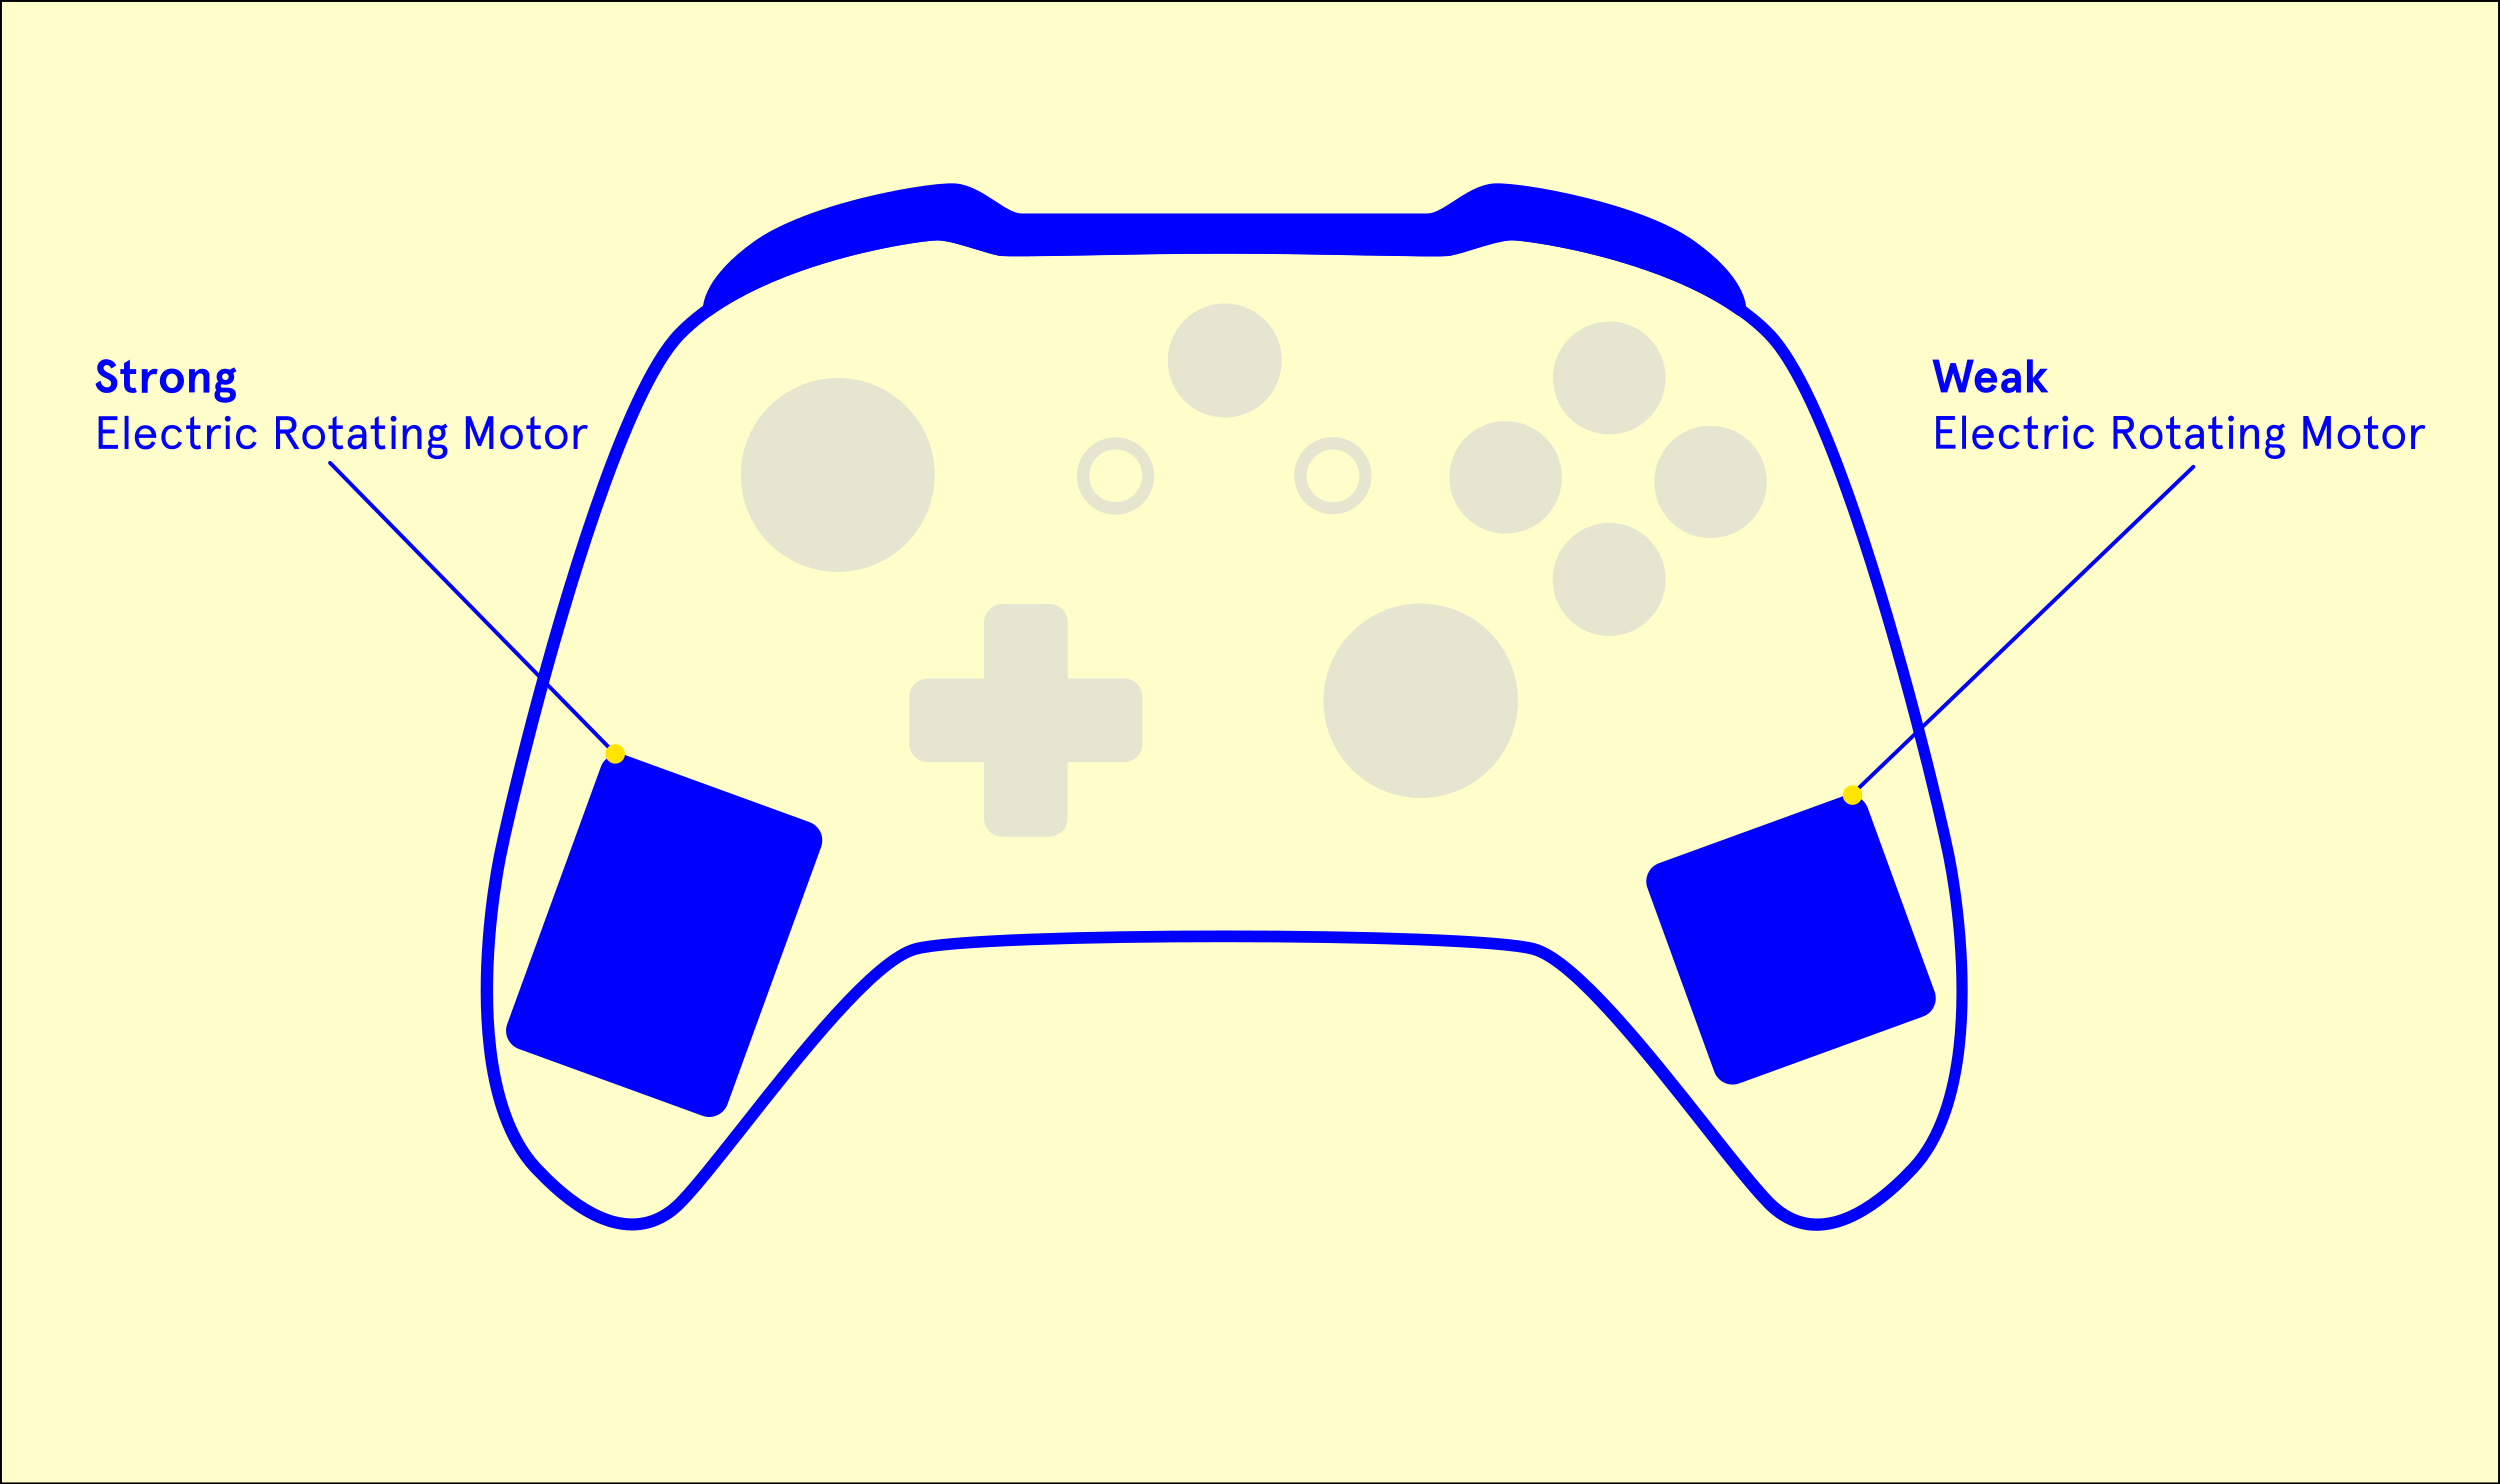 <?xml version="1.0" encoding="utf-8"?>
<svg xmlns="http://www.w3.org/2000/svg" xmlns:xlink="http://www.w3.org/1999/xlink" version="1.1" id="Layer_1" x="0px" y="0px" viewBox="0 0 1280 760" style="enable-background:new 0 0 1280 760;">
<rect x="0" y="0" width="1280" height="760" fill="#808080" stroke="none"/>
<style type="text/css">
	.st0{fill:#FFFECA;}
	.st1{fill:#0000FF;}
	.st2{opacity:0.1;fill:#0000FF;enable-background:new    ;}
	.st3{opacity:0.1;fill-rule:evenodd;clip-rule:evenodd;fill:#0000FF;enable-background:new    ;}
	.st4{fill-rule:evenodd;clip-rule:evenodd;fill:#0000FF;}
	.st5{fill:none;stroke:#0000FF;stroke-width:2;stroke-linecap:round;stroke-miterlimit:10;}
	.st6{fill:#FFE400;}
	.st7{enable-background:new    ;}
</style>
<title>Artboard 2</title>
<g id="bg_artboard_2">
	<rect x="0.5" y="0.5" class="st0" width="1279" height="759"/>
	<path d="M1279,1v758H1V1H1279 M1280,0H0v760h1280V0z"/>
</g>
<g id="gp-2">
	<path class="st1" d="M626.8,129.9c-25.4,0-50.9,0.5-71.5,0.9c-22.9,0.4-39.9,0.7-43.7,0.2c-3.8-0.8-7.6-1.9-11.3-3.1&#xA;		c-7.2-2.2-15.6-4.8-20.5-4.8c-5.4,0-41.7,4.7-77.1,18.4c-19.5,7.6-38.8,17.9-52.3,31.7c-13.9,14.1-28.9,49.1-42.8,89.3&#xA;		c-24.2,70.3-44.5,156.3-48.5,176.5c-3.8,19.3-9.4,59.8-5.1,96.9v0.1c2.7,23.4,9.3,45.5,22.6,59.9l5.5,5.6&#xA;		c9.3,9.1,20.1,17.2,31.2,20.7c10.5,3.2,21.4,2.1,31.3-7l1.7-1.6c7.3-7.5,18.6-21.9,31.7-38.4c29.6-37.6,67.9-86.2,90-92.2&#xA;		c16.2-4.4,87.7-6.6,159.1-6.6s143,2.2,159.1,6.6c22,6,60.3,54.6,90,92.2c13,16.5,24.4,30.9,31.7,38.4l1.7,1.6&#xA;		c9.9,9.1,20.7,10.3,31.3,7c11-3.4,21.8-11.6,31.2-20.7l5.5-5.6c13.3-14.4,19.9-36.6,22.6-60c4.2-37.1-1.3-77.5-5.2-96.9&#xA;		c-4-20.2-24.3-106.2-48.5-176.5c-13.9-40.2-29-75.2-42.8-89.3c-13.5-13.8-32.8-24.2-52.3-31.7c-35.5-13.7-71.7-18.4-77.1-18.4&#xA;		c-4.9,0-13.4,2.6-20.5,4.8c-3.7,1.2-7.5,2.3-11.3,3.1c-3.7,0.6-20.7,0.2-43.6-0.2c-20.6-0.4-46.1-0.9-71.5-0.9L626.8,129.9z&#xA;		 M555.2,124.6c21-0.4,47-0.9,71.7-0.9s50.6,0.5,71.7,0.9c22.6,0.4,39.3,0.7,42.5,0.2c2.3-0.4,6.1-1.6,10.4-2.9&#xA;		c7.6-2.3,16.6-5.2,22.3-5.2c5.6,0,43,4.7,79.4,18.8c20.2,7.9,40.3,18.6,54.5,33.2c14.6,14.9,30.1,50.7,44.2,91.7&#xA;		c24.3,70.6,44.7,157,48.8,177.4c3.9,19.7,9.5,60.8,5.2,98.8c-2.8,24.6-9.8,47.9-24.2,63.5l-5.7,5.9c-9.9,9.7-21.6,18.4-33.7,22.2&#xA;		c-12.6,3.9-25.5,2.5-37.4-8.5l-1.8-1.8c-7.7-7.9-19.1-22.3-32.2-39c-29.1-36.9-66.6-84.6-86.6-90.1c-15.6-4.2-86.5-6.4-157.4-6.4&#xA;		s-141.9,2.1-157.5,6.4c-20,5.5-57.5,53.1-86.6,90.1c-13.1,16.6-24.5,31.1-32.2,38.9l-1.8,1.8c-11.8,10.9-24.8,12.3-37.4,8.5&#xA;		c-12.1-3.7-23.8-12.5-33.7-22.2l-5.8-5.9c-14.4-15.5-21.4-38.8-24.2-63.4v-0.1c-4.4-37.9,1.3-79.1,5.2-98.8&#xA;		c4-20.4,24.4-106.8,48.8-177.4c14.1-41,29.6-76.8,44.2-91.7c14.2-14.6,34.2-25.4,54.5-33.2c36.3-14.1,73.8-18.8,79.4-18.8&#xA;		c5.8,0,14.8,2.8,22.3,5.2c3.4,1.2,6.9,2.2,10.4,2.9C515.8,125.4,532.6,125,555.2,124.6L555.2,124.6z"/>
	<path class="st2" d="M429.1,193.5c27.4,0.1,49.6,22.4,49.5,49.8c-0.1,27.4-22.4,49.6-49.8,49.5c-27.4-0.1-49.6-22.4-49.5-49.8&#xA;		c0-13.1,5.3-25.7,14.6-35l0.2-0.1C403.4,198.6,416,193.5,429.1,193.5L429.1,193.5z M875.8,218c7.6,0,14.9,3,20.4,8.4&#xA;		c5.4,5.4,8.4,12.7,8.4,20.3c0,7.6-3,15-8.4,20.4c-5.4,5.4-12.7,8.4-20.4,8.4c-7.6,0-15-3-20.4-8.4c-11.2-11.2-11.2-29.4,0-40.7&#xA;		C860.8,221,868.1,218,875.8,218z M823.9,267.7c7.6,0,14.9,3,20.4,8.4l0.1,0.2c11.3,11.3,11.2,29.6-0.1,40.9&#xA;		c-11.3,11.3-29.6,11.2-40.9-0.1c-11.3-11.3-11.2-29.6,0.1-40.9C808.9,270.8,816.2,267.8,823.9,267.7L823.9,267.7z M823.9,164.5&#xA;		c7.6,0,15,3.1,20.4,8.5l0.1,0.2c11.2,11.3,11.2,29.6-0.1,40.8s-29.6,11.2-40.8-0.1c-11.2-11.3-11.2-29.6,0.1-40.8&#xA;		c5.4-5.4,12.7-8.4,20.3-8.4L823.9,164.5z M770.9,215.6c7.6,0,15,3.1,20.4,8.4c5.4,5.4,8.4,12.7,8.4,20.4c0,7.6-3,14.9-8.4,20.4&#xA;		c-5.4,5.4-12.7,8.4-20.4,8.4c-7.6,0-14.9-3-20.4-8.4c-5.4-5.4-8.4-12.7-8.4-20.4c0-7.6,3-15,8.4-20.4&#xA;		C755.9,218.6,763.2,215.6,770.9,215.6L770.9,215.6z M682.4,223.8c5.3,0,10.3,2.1,14,5.8c3.7,3.7,5.8,8.7,5.8,14&#xA;		c0,5.3-2.1,10.3-5.8,14l-0.2,0.1c-7.8,7.6-20.4,7.4-28-0.4s-7.4-20.4,0.4-28C672.3,225.8,677.2,223.8,682.4,223.8L682.4,223.8z&#xA;		 M692,234.1c-5.3-5.3-13.9-5.2-19.1,0.1c-5.3,5.3-5.2,13.9,0.1,19.1c2.5,2.5,5.9,3.9,9.5,3.9c3.5,0,6.9-1.4,9.5-3.9l0.1-0.1&#xA;		C697.3,248,697.3,239.5,692,234.1C692.1,234.2,692,234.2,692,234.1z M571.2,223.9c5.3,0,10.3,2.1,14,5.8l0.1,0.2&#xA;		c7.6,7.8,7.5,20.3-0.3,28c-7.8,7.6-20.3,7.5-28-0.3s-7.5-20.3,0.3-28C561,226,566,223.9,571.2,223.9L571.2,223.9z M580.8,234.1&#xA;		c-5.3-5.3-13.9-5.3-19.1,0c-5.3,5.3-5.3,13.9,0,19.1c2.5,2.5,6,3.9,9.5,3.9c7.5,0,13.5-6,13.6-13.5c0-3.6-1.4-7-3.9-9.5&#xA;		L580.8,234.1z M684.3,383.7c-13.8-23.8-5.6-54.3,18.2-68c23.8-13.8,54.3-5.6,68,18.2c13.8,23.8,5.6,54.3-18.2,68&#xA;		c-11.4,6.6-25,8.4-37.8,5C701.8,403.5,690.9,395.2,684.3,383.7z"/>
	<path class="st3" d="M513.3,309.2h24c5.2,0,9.4,4.2,9.4,9.4v28.8h28.8c5.2,0,9.4,4.2,9.4,9.4v24c0,5.2-4.2,9.4-9.4,9.4h-28.9v28.8&#xA;		c0,5.2-4.2,9.4-9.4,9.4h-24c-5.2,0-9.4-4.2-9.4-9.4v-28.8h-28.8c-5.2,0-9.4-4.2-9.4-9.4v-24c0-5.2,4.2-9.4,9.4-9.4h28.8v-28.8&#xA;		C504,313.4,508.1,309.2,513.3,309.2z"/>
	<path class="st4" d="M626.8,112.4H523.1c-9.9,0-21.5-14.6-34.5-15.5s-73.7,9.9-100.4,29c-24.8,17.7-25.4,30.9-25.4,32.8&#xA;		C405,128.9,472.3,120,479.9,120c8.5,0,25.6,6.9,32.3,8c6.6,1.1,62.2-1.1,114.7-1.1s108,2.2,114.7,1.1s23.7-8,32.3-8&#xA;		c7.6,0,74.9,9,117.1,38.8c0.1-1.8-0.5-15.1-25.3-32.8c-26.8-19-87.5-29.8-100.4-29s-24.5,15.5-34.5,15.5&#xA;		C730.7,112.5,626.8,112.5,626.8,112.4z"/>
	<path class="st1" d="M626.8,115.6H523.1c-5.7,0-11.2-3.6-17.1-7.5c-5.6-3.7-11.6-7.6-17.6-8c-7.5-0.5-31.6,3.1-55.6,10h-0.1&#xA;		c-16.2,4.7-32.3,10.9-42.8,18.3c-12,8.5-18,15.8-21,21.3l-0.9,1.8c14-8.7,29.9-15.4,45.4-20.5c31.9-10.6,61.6-14.2,66.6-14.2&#xA;		c5.8,0,14.8,2.8,22.3,5.2c3.4,1.2,6.9,2.2,10.4,2.9c3.2,0.6,19.9,0.2,42.5-0.2c21-0.4,47-0.9,71.7-0.9s50.6,0.5,71.7,0.9&#xA;		c22.7,0.4,39.3,0.7,42.5,0.2c2.3-0.4,6.1-1.6,10.4-2.9c7.6-2.3,16.6-5.2,22.3-5.2c5,0,34.7,3.7,66.6,14.2l0.2,0.1&#xA;		c15.3,5.1,31.2,11.8,45.2,20.4l-0.9-1.8c-3.1-5.5-9.1-12.8-21-21.3c-10.5-7.5-26.6-13.7-42.9-18.4c-24-6.9-48.1-10.5-55.6-10&#xA;		c-5.9,0.4-12,4.3-17.6,8c-5.9,3.9-11.4,7.5-17.1,7.5L626.8,115.6L626.8,115.6z M523.1,109.3h207.6c3.9,0,8.7-3.1,13.7-6.4&#xA;		c6.3-4.1,13.1-8.5,20.6-9c7.9-0.5,33,3.1,57.7,10.2c16.9,4.8,33.6,11.3,44.8,19.3c12.8,9.1,19.5,17.2,22.9,23.3s3.7,10.4,3.7,11.8&#xA;		c0.1,0.7-0.1,1.4-0.5,2c-1,1.4-2.9,1.7-4.4,0.7c-14.9-10.6-33.1-18.5-50.5-24.2l-0.2-0.1c-31.1-10.3-59.8-14-64.6-14&#xA;		c-4.9,0-13.4,2.6-20.5,4.8c-3.7,1.2-7.5,2.3-11.3,3.2c-3.7,0.6-20.7,0.2-43.6-0.2c-20.6-0.4-46.1-0.9-71.5-0.9s-50.9,0.5-71.5,0.9&#xA;		c-23,0.4-40,0.7-43.7,0.2c-3.8-0.8-7.6-1.9-11.3-3.1c-7.2-2.2-15.6-4.8-20.5-4.8s-33.5,3.6-64.6,13.9&#xA;		c-17.5,5.8-35.7,13.7-50.7,24.3c-0.5,0.4-1.1,0.6-1.7,0.6c-1.7,0.1-3.1-1.2-3.2-2.9c0,0,0-0.1,0-0.1c0-1.1,0.1-5.6,3.7-12.1&#xA;		c3.4-6.1,10.1-14.2,22.9-23.3c11.1-7.9,27.9-14.4,44.7-19.3h0.1c24.7-7.1,49.8-10.7,57.7-10.2c7.5,0.5,14.3,4.9,20.6,9&#xA;		C514.5,106.2,519.2,109.3,523.1,109.3L523.1,109.3z"/>
	
		<ellipse transform="matrix(0.998 -7.027879e-02 7.027879e-02 0.998 -11.415 44.51)" class="st2" cx="626.8" cy="184.5" rx="29.2" ry="29.2"/>
</g>
<g id="Layer_6">
	<path class="st1" d="M320.4,386.7l94,34.2c5.2,1.9,7.9,7.6,6,12.8l-47.9,131.6c-1.9,5.2-7.6,7.9-12.8,6l-94-34.2&#xA;		c-5.2-1.9-7.9-7.6-6-12.8l47.9-131.6C309.4,387.5,315.2,384.8,320.4,386.7z"/>
	<path class="st1" d="M984.5,520.5l-94,34.2c-5.2,1.9-10.9-0.8-12.8-6l-34.2-94c-1.9-5.2,0.8-10.9,6-12.8l94-34.2&#xA;		c5.2-1.9,10.9,0.8,12.8,6l34.2,94C992.4,512.9,989.7,518.7,984.5,520.5z"/>
</g>
<g id="Layer_7">
	<line class="st5" x1="169" y1="237" x2="315" y2="386"/>
	<circle class="st6" cx="315" cy="386" r="5"/>
	<g class="st7">
		<path class="st1" d="M59.5,187.1l-2.5,1.6c-0.6-1.2-1.4-1.8-2.3-1.8c-0.5,0-0.8,0.1-1.2,0.4c-0.3,0.3-0.5,0.7-0.5,1.1&#xA;			c0,0.9,0.8,1.7,2.5,2.5c0.7,0.3,1.2,0.5,1.6,0.8c0.4,0.2,0.9,0.6,1.4,1c0.5,0.4,0.9,0.9,1.2,1.4c0.3,0.6,0.4,1.2,0.4,1.9&#xA;			c0,1.6-0.5,2.9-1.5,3.8c-1,0.9-2.3,1.4-3.9,1.4c-1.5,0-2.7-0.4-3.8-1.3c-1.1-0.9-1.7-2-2-3.4l2.5-1.6c0.6,2.3,1.8,3.4,3.3,3.4&#xA;			c1.5,0,2.2-0.7,2.2-2.2c0-0.9-0.8-1.6-2.5-2.4c-0.6-0.3-1.2-0.5-1.6-0.8c-0.4-0.2-0.9-0.6-1.4-1s-0.9-0.9-1.2-1.5&#xA;			c-0.3-0.6-0.4-1.2-0.4-2c0-1.3,0.4-2.4,1.3-3.2c0.9-0.9,2-1.3,3.3-1.3C56.9,184.1,58.5,185.1,59.5,187.1z"/>
	</g>
	<g class="st7">
		<path class="st1" d="M69.3,198.4l0.7,2.4c-0.6,0.3-1.3,0.4-2,0.4c-1.4,0-2.5-0.4-3.3-1.1c-0.8-0.8-1.2-1.9-1.2-3.3v-5.3h-1.9V189&#xA;			h1.9v-3l3-1.9v4.9h3.2v2.5h-3.2v5.2c0,0.7,0.1,1.2,0.4,1.5c0.3,0.3,0.7,0.5,1.2,0.5C68.5,198.7,68.9,198.6,69.3,198.4z"/>
	</g>
	<g class="st7">
		<path class="st1" d="M75.6,196.8v4.3h-3V189h3v2c0.9-1.4,2.1-2.2,3.6-2.2c0.5,0,1,0.1,1.5,0.2l-0.6,2.8c-0.4-0.2-0.8-0.3-1.2-0.3&#xA;			c-1,0-1.8,0.4-2.4,1.3S75.6,195,75.6,196.8z"/>
	</g>
	<g class="st7">
		<path class="st1" d="M88,201.3c-1.9,0-3.4-0.6-4.5-1.8s-1.7-2.7-1.7-4.5c0-1.8,0.6-3.3,1.7-4.5c1.1-1.2,2.6-1.8,4.5-1.8&#xA;			c1.9,0,3.4,0.6,4.5,1.8c1.1,1.2,1.7,2.7,1.7,4.5c0,1.8-0.6,3.3-1.7,4.5S89.9,201.3,88,201.3z M85.8,192.4&#xA;			c-0.5,0.7-0.8,1.6-0.8,2.6s0.3,1.9,0.8,2.6c0.6,0.7,1.3,1.1,2.2,1.1c0.9,0,1.6-0.4,2.2-1.1c0.5-0.7,0.8-1.6,0.8-2.6&#xA;			s-0.3-1.9-0.8-2.6c-0.6-0.7-1.3-1.1-2.2-1.1C87.1,191.3,86.4,191.7,85.8,192.4z"/>
	</g>
	<g class="st7">
		<path class="st1" d="M96.8,201.1V189h3v1.9c1-1.4,2.2-2.1,3.7-2.1c1.1,0,2,0.3,2.7,0.9s1,1.5,1,2.7v8.6h-3v-7.8c0-1.3-0.6-2-1.7-2&#xA;			c-0.8,0-1.4,0.4-2,1.3c-0.5,0.9-0.8,2.1-0.8,3.6v4.8H96.8z"/>
	</g>
	<g class="st7">
		<path class="st1" d="M110.9,192.9c0-1.2,0.4-2.2,1.3-3s1.9-1.1,3.2-1.1c0.8,0,1.5,0.2,2.2,0.5l2.3-1.2l1.2,2l-1.7,0.9&#xA;			c0.3,0.6,0.5,1.2,0.5,1.9c0,1.2-0.4,2.2-1.3,3c-0.8,0.7-1.9,1.1-3.2,1.1c-0.6,0-1.2-0.1-1.8-0.3c-0.4,0.2-0.6,0.5-0.6,0.9&#xA;			c0,0.6,0.4,0.9,1.1,0.9h2.5c1.3,0,2.3,0.3,3.1,0.9c0.8,0.6,1.1,1.5,1.1,2.6c0,0.9-0.3,1.7-0.8,2.4c-1,1.2-2.6,1.8-4.7,1.8&#xA;			c-1.6,0-2.9-0.3-4-1c-1-0.7-1.5-1.7-1.5-3c0-1,0.3-1.8,1-2.4c-0.4-0.5-0.6-1.1-0.6-1.9c0-1.1,0.5-1.9,1.5-2.5&#xA;			C111.2,194.6,110.9,193.8,110.9,192.9z M115.9,200.9h-1.6c-0.6,0-1.1,0-1.4-0.1c-0.2,0.3-0.3,0.6-0.3,1.1c0,0.6,0.2,1,0.7,1.3&#xA;			c0.5,0.3,1.1,0.4,2,0.4c1.7,0,2.5-0.5,2.5-1.5C117.9,201.3,117.2,200.9,115.9,200.9z M113.7,192.9c0,0.5,0.2,0.9,0.5,1.2&#xA;			c0.3,0.3,0.7,0.5,1.2,0.5s0.9-0.2,1.2-0.5c0.3-0.3,0.5-0.7,0.5-1.2c0-0.5-0.2-0.9-0.5-1.2c-0.3-0.3-0.7-0.5-1.2-0.5&#xA;			s-0.9,0.2-1.2,0.5C113.8,192,113.7,192.4,113.7,192.9z"/>
	</g>
	<g class="st7">
		<path class="st1" d="M50.5,213.1h9.6v2h-7.5v4.8h6.1v2h-6.1v5.9h7.8v2h-9.9V213.1z"/>
	</g>
	<g class="st7">
		<path class="st1" d="M63.8,212.9h2v17h-2V212.9z"/>
	</g>
	<g class="st7">
		<path class="st1" d="M79.9,224.2H71c0.1,2.4,1.3,4,3.4,4c1.7,0,2.7-0.7,3.4-2.3l1.8,0.8c-1.1,2.4-2.6,3.4-5.1,3.4&#xA;			c-1.8,0-3.1-0.6-4.1-1.8c-0.9-1.2-1.4-2.7-1.4-4.4c0-1.8,0.5-3.2,1.4-4.4c1-1.2,2.3-1.8,4.1-1.8c1.7,0,3,0.6,4,1.7&#xA;			c1,1.1,1.5,2.4,1.5,4.1V224.2z M71.1,222.4h6.6c-0.4-1.8-1.5-3-3.4-3C72.6,219.4,71.5,220.6,71.1,222.4z"/>
	</g>
	<g class="st7">
		<path class="st1" d="M93.2,226.7c-1,2.2-2.7,3.3-5.1,3.3c-1.8,0-3.1-0.6-4.1-1.8c-0.9-1.2-1.4-2.7-1.4-4.4c0-1.8,0.5-3.2,1.4-4.4&#xA;			c1-1.2,2.3-1.8,4.1-1.8c2.4,0,4.1,1.1,5.1,3.3l-1.8,0.7c-0.6-1.5-1.8-2.2-3.3-2.2c-2.2,0-3.4,1.8-3.4,4.4c0,2.6,1.2,4.4,3.4,4.4&#xA;			c1.6,0,2.7-0.7,3.3-2.2L93.2,226.7z"/>
	</g>
	<g class="st7">
		<path class="st1" d="M95.3,219.6v-1.8h2.1v-3.6l2-1.3v4.9h3.2v1.8h-3.2v6.6c0,1.3,0.6,2,1.6,2c0.5,0,1-0.1,1.4-0.4l0.5,1.8&#xA;			c-0.5,0.3-1.2,0.5-2,0.5c-2.1,0-3.5-1.4-3.5-4v-6.5H95.3z"/>
	</g>
	<g class="st7">
		<path class="st1" d="M112.8,219.7c-0.5-0.2-0.9-0.3-1.4-0.3c-0.9,0-1.7,0.5-2.4,1.6c-0.7,1-1,2.5-1,4.3v4.6h-2v-12.1h2v2.1&#xA;			c0.7-1.3,2.2-2.3,3.6-2.3c0.6,0,1.2,0.1,1.7,0.4L112.8,219.7z"/>
	</g>
	<g class="st7">
		<path class="st1" d="M116.6,212.9c0.9,0,1.5,0.7,1.5,1.5c0,0.8-0.6,1.5-1.5,1.5s-1.5-0.6-1.5-1.5&#xA;			C115.1,213.5,115.8,212.9,116.6,212.9z M115.6,217.8h2v12.1h-2V217.8z"/>
	</g>
	<g class="st7">
		<path class="st1" d="M131.4,226.7c-1,2.2-2.7,3.3-5.1,3.3c-1.8,0-3.1-0.6-4.1-1.8c-0.9-1.2-1.4-2.7-1.4-4.4c0-1.8,0.5-3.2,1.4-4.4&#xA;			c1-1.2,2.3-1.8,4.1-1.8c2.4,0,4.1,1.1,5.1,3.3l-1.8,0.7c-0.6-1.5-1.8-2.2-3.3-2.2c-2.2,0-3.4,1.8-3.4,4.4c0,2.6,1.2,4.4,3.4,4.4&#xA;			c1.6,0,2.7-0.7,3.3-2.2L131.4,226.7z"/>
	</g>
	<g class="st7">
		<path class="st1" d="M150.8,229.9l-4.9-7.9h-2.5v7.9h-2.1v-16.8h5.6c3,0,4.9,1.7,4.9,4.4c0,2.3-1.3,3.8-3.5,4.3l5,8.1H150.8z&#xA;			 M143.3,215.1v4.8h3.5c1.8,0,2.7-0.8,2.7-2.4c0-1.6-0.9-2.4-2.7-2.4H143.3z"/>
	</g>
	<g class="st7">
		<path class="st1" d="M154.8,223.8c0-1.7,0.5-3.2,1.6-4.4c1.1-1.2,2.5-1.8,4.2-1.8c1.8,0,3.1,0.6,4.2,1.8c1.1,1.2,1.6,2.7,1.6,4.4&#xA;			s-0.5,3.2-1.6,4.4c-1.1,1.2-2.4,1.8-4.2,1.8c-1.8,0-3.1-0.6-4.2-1.8C155.3,227,154.8,225.5,154.8,223.8z M156.9,223.8&#xA;			c0,1.2,0.3,2.2,1,3.1c0.7,0.9,1.6,1.3,2.8,1.3c1.2,0,2.1-0.4,2.7-1.3c0.7-0.9,1-1.9,1-3.1s-0.3-2.2-1-3.1&#xA;			c-0.6-0.9-1.6-1.3-2.7-1.3c-1.2,0-2.1,0.4-2.8,1.3C157.2,221.6,156.9,222.6,156.9,223.8z"/>
	</g>
	<g class="st7">
		<path class="st1" d="M168.2,219.6v-1.8h2.1v-3.6l2-1.3v4.9h3.2v1.8h-3.2v6.6c0,1.3,0.6,2,1.6,2c0.5,0,1-0.1,1.4-0.4l0.5,1.8&#xA;			c-0.5,0.3-1.2,0.5-2,0.5c-2.1,0-3.5-1.4-3.5-4v-6.5H168.2z"/>
	</g>
	<g class="st7">
		<path class="st1" d="M187.4,229.9h-1.6l-0.3-1.7c-0.9,1.3-2.1,1.9-3.8,1.9c-2.2,0-3.7-1.2-3.7-3.7c0-2.6,2.1-4,5.5-4h2v-0.5&#xA;			c0-1.7-0.9-2.5-2.6-2.5c-1.3,0-2.3,0.7-2.5,1.9l-1.8-0.4c0.3-2,2-3.3,4.3-3.3c2.8,0,4.7,1.5,4.7,4.6V229.9z M182,228.2&#xA;			c0.9,0,1.7-0.3,2.4-0.9c0.7-0.6,1-1.5,1-2.8v-0.3h-2.2c-2,0-3.2,0.8-3.2,2.1C180,227.5,180.7,228.2,182,228.2z"/>
	</g>
	<g class="st7">
		<path class="st1" d="M189.8,219.6v-1.8h2.1v-3.6l2-1.3v4.9h3.2v1.8h-3.2v6.6c0,1.3,0.6,2,1.6,2c0.5,0,1-0.1,1.4-0.4l0.5,1.8&#xA;			c-0.5,0.3-1.2,0.5-2,0.5c-2.1,0-3.5-1.4-3.5-4v-6.5H189.8z"/>
	</g>
	<g class="st7">
		<path class="st1" d="M201.5,212.9c0.9,0,1.5,0.7,1.5,1.5c0,0.8-0.6,1.5-1.5,1.5s-1.5-0.6-1.5-1.5&#xA;			C200,213.5,200.6,212.9,201.5,212.9z M200.5,217.8h2v12.1h-2V217.8z"/>
	</g>
	<g class="st7">
		<path class="st1" d="M215.7,229.9h-2v-8c0-1.7-0.7-2.5-2.1-2.5c-0.9,0-1.8,0.5-2.4,1.5c-0.7,1-1,2.3-1,3.9v5.1h-2v-12.1h2v2.2&#xA;			c0.9-1.6,2.3-2.4,4-2.4c2.2,0,3.6,1.4,3.6,3.8V229.9z"/>
	</g>
	<g class="st7">
		<path class="st1" d="M220.8,218.7c0.8-0.7,1.8-1.1,3-1.1c0.8,0,1.5,0.2,2.2,0.5l2.2-1.2l0.9,1.7l-1.6,0.9c0.4,0.6,0.6,1.3,0.6,2.2&#xA;			c0,1.2-0.4,2.2-1.2,3c-0.8,0.7-1.8,1.1-3,1.1c-0.8,0-1.5-0.1-2.1-0.4c-0.5,0.3-0.8,0.6-0.8,1.2c0,0.7,0.5,1,1.4,1h2.9&#xA;			c2.3,0,3.8,1.2,3.8,3.3c0,2.8-2.1,4.2-5.1,4.2c-3.1,0-5.1-1.5-5.1-4c0-1,0.4-1.9,1.1-2.5c-0.6-0.5-0.8-1.1-0.8-1.9&#xA;			c0-1,0.5-1.7,1.5-2.2c-0.6-0.7-0.9-1.6-0.9-2.6C219.6,220.4,220,219.5,220.8,218.7z M222.4,229.2c-0.2,0-0.5,0-0.9,0&#xA;			c-0.5,0.4-0.8,1-0.8,1.8c0,1.4,1.1,2.3,3.1,2.3s3-0.9,3-2.2c0-1.2-0.7-1.8-2-1.8H222.4z M221.6,221.7c0,0.7,0.2,1.3,0.6,1.7&#xA;			c0.9,0.8,2.4,0.8,3.2,0c0.4-0.4,0.6-1,0.6-1.7c0-0.7-0.2-1.3-0.6-1.7c-0.9-0.8-2.4-0.8-3.2,0C221.8,220.4,221.6,220.9,221.6,221.7&#xA;			z"/>
	</g>
	<g class="st7">
		<path class="st1" d="M238.4,213.1h2.6l4.5,11.8l4.5-11.8h2.6v16.8h-2.1v-12.2l-4.2,10.7h-1.5l-4.2-10.7v12.2h-2.1V213.1z"/>
	</g>
	<g class="st7">
		<path class="st1" d="M256.1,223.8c0-1.7,0.5-3.2,1.6-4.4c1.1-1.2,2.5-1.8,4.2-1.8c1.8,0,3.1,0.6,4.2,1.8c1.1,1.2,1.6,2.7,1.6,4.4&#xA;			s-0.5,3.2-1.6,4.4c-1.1,1.2-2.4,1.8-4.2,1.8c-1.8,0-3.1-0.6-4.2-1.8C256.6,227,256.1,225.5,256.1,223.8z M258.2,223.8&#xA;			c0,1.2,0.3,2.2,1,3.1c0.7,0.9,1.6,1.3,2.8,1.3c1.2,0,2.1-0.4,2.7-1.3c0.7-0.9,1-1.9,1-3.1s-0.3-2.2-1-3.1&#xA;			c-0.6-0.9-1.6-1.3-2.7-1.3c-1.2,0-2.1,0.4-2.8,1.3C258.5,221.6,258.2,222.6,258.2,223.8z"/>
	</g>
	<g class="st7">
		<path class="st1" d="M269.5,219.6v-1.8h2.1v-3.6l2-1.3v4.9h3.2v1.8h-3.2v6.6c0,1.3,0.6,2,1.6,2c0.5,0,1-0.1,1.4-0.4l0.5,1.8&#xA;			c-0.5,0.3-1.2,0.5-2,0.5c-2.1,0-3.5-1.4-3.5-4v-6.5H269.5z"/>
	</g>
	<g class="st7">
		<path class="st1" d="M279,223.8c0-1.7,0.5-3.2,1.6-4.4c1.1-1.2,2.5-1.8,4.2-1.8c1.8,0,3.1,0.6,4.2,1.8c1.1,1.2,1.6,2.7,1.6,4.4&#xA;			s-0.5,3.2-1.6,4.4c-1.1,1.2-2.4,1.8-4.2,1.8c-1.8,0-3.1-0.6-4.2-1.8C279.6,227,279,225.5,279,223.8z M281.1,223.8&#xA;			c0,1.2,0.3,2.2,1,3.1c0.7,0.9,1.6,1.3,2.8,1.3c1.2,0,2.1-0.4,2.7-1.3c0.7-0.9,1-1.9,1-3.1s-0.3-2.2-1-3.1&#xA;			c-0.6-0.9-1.6-1.3-2.7-1.3c-1.2,0-2.1,0.4-2.8,1.3C281.4,221.6,281.1,222.6,281.1,223.8z"/>
	</g>
	<g class="st7">
		<path class="st1" d="M300.5,219.7c-0.5-0.2-0.9-0.3-1.4-0.3c-0.9,0-1.7,0.5-2.4,1.6c-0.7,1-1,2.5-1,4.3v4.6h-2v-12.1h2v2.1&#xA;			c0.7-1.3,2.2-2.3,3.6-2.3c0.6,0,1.2,0.1,1.7,0.4L300.5,219.7z"/>
	</g>
	<g class="st7">
		<path class="st1" d="M1004.5,196.5l2.8-12.4h3.3l-4.4,16.8h-3.2l-3-9.9l-3,9.9h-3.2l-4.4-16.8h3.3l2.8,12.4l3.1-10.6h2.7&#xA;			L1004.5,196.5z"/>
	</g>
	<g class="st7">
		<path class="st1" d="M1022.5,194.7v1.2h-8.3c0,0.8,0.3,1.4,0.8,1.9c0.5,0.5,1.2,0.8,2,0.8c1.2,0,2.2-0.6,2.9-1.9l2.4,0.9&#xA;			c-1,2.4-2.9,3.5-5.5,3.5c-1,0-1.9-0.2-2.7-0.6s-1.4-0.9-1.8-1.5c-0.4-0.6-0.8-1.3-1-2c-0.2-0.7-0.3-1.4-0.3-2.2s0.1-1.5,0.3-2.2&#xA;			c0.2-0.7,0.6-1.4,1-2c0.4-0.6,1-1.1,1.8-1.5s1.7-0.6,2.7-0.6c0.9,0,1.8,0.2,2.5,0.5s1.4,0.9,1.8,1.5&#xA;			C1022.1,191.9,1022.5,193.2,1022.5,194.7z M1016.9,191.2c-0.7,0-1.3,0.2-1.7,0.7c-0.5,0.4-0.8,1-0.9,1.6h5.2&#xA;			C1019.1,192,1018.3,191.2,1016.9,191.2z"/>
	</g>
	<g class="st7">
		<path class="st1" d="M1027.5,192.6l-2.5-0.6c0.2-1,0.7-1.8,1.5-2.4c0.8-0.6,1.9-0.9,3.1-0.9c3.4,0,5.1,1.7,5.1,5.1v7.2h-2.4&#xA;			l-0.3-1.5c-0.9,1.2-2.2,1.7-3.7,1.7c-1.1,0-2-0.3-2.7-1c-0.7-0.7-1-1.6-1-2.7c0-1.2,0.5-2.2,1.4-2.9c1-0.7,2.2-1.1,3.7-1.1h2V193&#xA;			c0-1.2-0.7-1.8-2.1-1.8C1028.5,191.2,1027.8,191.7,1027.5,192.6z M1027.7,197.5c0,0.3,0.1,0.6,0.3,0.8c0.2,0.2,0.5,0.3,0.9,0.3&#xA;			c0.7,0,1.4-0.2,1.9-0.7c0.6-0.5,0.9-1.1,0.9-1.8v-0.2h-2C1028.3,195.9,1027.7,196.4,1027.7,197.5z"/>
	</g>
	<g class="st7">
		<path class="st1" d="M1037.8,201v-17h3v9.6l3.9-4.8h3.7l-4.8,5.6l5.2,6.5h-3.6l-4.3-5.7v5.7H1037.8z"/>
	</g>
	<g class="st7">
		<path class="st1" d="M991.3,213h9.6v2h-7.5v4.8h6.1v2h-6.1v5.9h7.8v2h-9.9V213z"/>
	</g>
	<g class="st7">
		<path class="st1" d="M1004.6,212.8h2v17h-2V212.8z"/>
	</g>
	<g class="st7">
		<path class="st1" d="M1020.7,224.2h-8.9c0.1,2.4,1.3,4,3.4,4c1.7,0,2.7-0.7,3.4-2.3l1.8,0.8c-1.1,2.4-2.6,3.4-5.1,3.4&#xA;			c-1.8,0-3.1-0.6-4.1-1.8c-0.9-1.2-1.4-2.7-1.4-4.4c0-1.8,0.5-3.2,1.4-4.4c1-1.2,2.3-1.8,4.1-1.8c1.7,0,3,0.6,4,1.7&#xA;			c1,1.1,1.5,2.4,1.5,4.1V224.2z M1011.9,222.3h6.6c-0.4-1.8-1.5-3-3.4-3C1013.4,219.3,1012.3,220.5,1011.9,222.3z"/>
	</g>
	<g class="st7">
		<path class="st1" d="M1034,226.6c-1,2.2-2.7,3.3-5.1,3.3c-1.8,0-3.1-0.6-4.1-1.8c-0.9-1.2-1.4-2.7-1.4-4.4c0-1.8,0.5-3.2,1.4-4.4&#xA;			c1-1.2,2.3-1.8,4.1-1.8c2.4,0,4.1,1.1,5.1,3.3l-1.8,0.7c-0.6-1.5-1.8-2.2-3.3-2.2c-2.2,0-3.4,1.8-3.4,4.4c0,2.6,1.2,4.4,3.4,4.4&#xA;			c1.6,0,2.7-0.7,3.3-2.2L1034,226.6z"/>
	</g>
	<g class="st7">
		<path class="st1" d="M1036.1,219.5v-1.8h2.1v-3.6l2-1.3v4.9h3.2v1.8h-3.2v6.6c0,1.3,0.6,2,1.6,2c0.5,0,1-0.1,1.4-0.4l0.5,1.8&#xA;			c-0.5,0.3-1.2,0.5-2,0.5c-2.1,0-3.5-1.4-3.5-4v-6.5H1036.1z"/>
	</g>
	<g class="st7">
		<path class="st1" d="M1053.6,219.7c-0.5-0.2-0.9-0.3-1.4-0.3c-0.9,0-1.7,0.5-2.4,1.6c-0.7,1-1,2.5-1,4.3v4.6h-2v-12.1h2v2.1&#xA;			c0.7-1.3,2.2-2.3,3.6-2.3c0.6,0,1.2,0.1,1.7,0.4L1053.6,219.7z"/>
	</g>
	<g class="st7">
		<path class="st1" d="M1057.4,212.8c0.9,0,1.5,0.7,1.5,1.5c0,0.8-0.6,1.5-1.5,1.5s-1.5-0.6-1.5-1.5&#xA;			C1055.9,213.5,1056.6,212.8,1057.4,212.8z M1056.4,217.7h2v12.1h-2V217.7z"/>
	</g>
	<g class="st7">
		<path class="st1" d="M1072.2,226.6c-1,2.2-2.7,3.3-5.1,3.3c-1.8,0-3.1-0.6-4.1-1.8c-0.9-1.2-1.4-2.7-1.4-4.4&#xA;			c0-1.8,0.5-3.2,1.4-4.4c1-1.2,2.3-1.8,4.1-1.8c2.4,0,4.1,1.1,5.1,3.3l-1.8,0.7c-0.6-1.5-1.8-2.2-3.3-2.2c-2.2,0-3.4,1.8-3.4,4.4&#xA;			c0,2.6,1.2,4.4,3.4,4.4c1.6,0,2.7-0.7,3.3-2.2L1072.2,226.6z"/>
	</g>
	<g class="st7">
		<path class="st1" d="M1091.6,229.8l-4.9-7.9h-2.5v7.9h-2.1V213h5.6c3,0,4.9,1.7,4.9,4.4c0,2.3-1.3,3.8-3.5,4.3l5,8.1H1091.6z&#xA;			 M1084.1,215v4.8h3.5c1.8,0,2.7-0.8,2.7-2.4c0-1.6-0.9-2.4-2.7-2.4H1084.1z"/>
	</g>
	<g class="st7">
		<path class="st1" d="M1095.6,223.7c0-1.7,0.5-3.2,1.6-4.4c1.1-1.2,2.5-1.8,4.2-1.8c1.8,0,3.1,0.6,4.2,1.8c1.1,1.2,1.6,2.7,1.6,4.4&#xA;			s-0.5,3.2-1.6,4.4c-1.1,1.2-2.4,1.8-4.2,1.8c-1.8,0-3.1-0.6-4.2-1.8C1096.1,226.9,1095.6,225.4,1095.6,223.7z M1097.7,223.7&#xA;			c0,1.2,0.3,2.2,1,3.1c0.7,0.9,1.6,1.3,2.8,1.3c1.2,0,2.1-0.4,2.7-1.3c0.7-0.9,1-1.9,1-3.1s-0.3-2.2-1-3.1&#xA;			c-0.6-0.9-1.6-1.3-2.7-1.3c-1.2,0-2.1,0.4-2.8,1.3C1098,221.5,1097.7,222.5,1097.7,223.7z"/>
	</g>
	<g class="st7">
		<path class="st1" d="M1109,219.5v-1.8h2.1v-3.6l2-1.3v4.9h3.2v1.8h-3.2v6.6c0,1.3,0.6,2,1.6,2c0.5,0,1-0.1,1.4-0.4l0.5,1.8&#xA;			c-0.5,0.3-1.2,0.5-2,0.5c-2.1,0-3.5-1.4-3.5-4v-6.5H1109z"/>
	</g>
	<g class="st7">
		<path class="st1" d="M1128.2,229.8h-1.6l-0.3-1.7c-0.9,1.3-2.1,1.9-3.8,1.9c-2.2,0-3.7-1.2-3.7-3.7c0-2.6,2.1-4,5.5-4h2v-0.5&#xA;			c0-1.7-0.9-2.5-2.6-2.5c-1.3,0-2.3,0.7-2.5,1.9l-1.8-0.4c0.3-2,2-3.3,4.3-3.3c2.8,0,4.7,1.5,4.7,4.6V229.8z M1122.8,228.1&#xA;			c0.9,0,1.7-0.3,2.4-0.9c0.7-0.6,1-1.5,1-2.8v-0.3h-2.2c-2,0-3.2,0.8-3.2,2.1C1120.8,227.5,1121.5,228.1,1122.8,228.1z"/>
	</g>
	<g class="st7">
		<path class="st1" d="M1130.6,219.5v-1.8h2.1v-3.6l2-1.3v4.9h3.2v1.8h-3.2v6.6c0,1.3,0.6,2,1.6,2c0.5,0,1-0.1,1.4-0.4l0.5,1.8&#xA;			c-0.5,0.3-1.2,0.5-2,0.5c-2.1,0-3.5-1.4-3.5-4v-6.5H1130.6z"/>
	</g>
	<g class="st7">
		<path class="st1" d="M1142.3,212.8c0.9,0,1.5,0.7,1.5,1.5c0,0.8-0.6,1.5-1.5,1.5s-1.5-0.6-1.5-1.5&#xA;			C1140.8,213.5,1141.4,212.8,1142.3,212.8z M1141.3,217.7h2v12.1h-2V217.7z"/>
	</g>
	<g class="st7">
		<path class="st1" d="M1156.5,229.8h-2v-8c0-1.7-0.7-2.5-2.1-2.5c-0.9,0-1.8,0.5-2.4,1.5c-0.7,1-1,2.3-1,3.9v5.1h-2v-12.1h2v2.2&#xA;			c0.9-1.6,2.3-2.4,4-2.4c2.2,0,3.6,1.4,3.6,3.8V229.8z"/>
	</g>
	<g class="st7">
		<path class="st1" d="M1161.6,218.6c0.8-0.7,1.8-1.1,3-1.1c0.8,0,1.5,0.2,2.2,0.5l2.2-1.2l0.9,1.7l-1.6,0.9&#xA;			c0.4,0.6,0.6,1.3,0.6,2.2c0,1.2-0.4,2.2-1.2,3c-0.8,0.7-1.8,1.1-3,1.1c-0.8,0-1.5-0.1-2.1-0.4c-0.5,0.3-0.8,0.6-0.8,1.2&#xA;			c0,0.7,0.5,1,1.4,1h2.9c2.3,0,3.8,1.2,3.8,3.3c0,2.8-2.1,4.2-5.1,4.2c-3.1,0-5.1-1.5-5.1-4c0-1,0.4-1.9,1.1-2.5&#xA;			c-0.6-0.5-0.8-1.1-0.8-1.9c0-1,0.5-1.7,1.5-2.2c-0.6-0.7-0.9-1.6-0.9-2.6C1160.4,220.3,1160.8,219.4,1161.6,218.6z M1163.2,229.1&#xA;			c-0.2,0-0.5,0-0.9,0c-0.5,0.4-0.8,1-0.8,1.8c0,1.4,1.1,2.3,3.1,2.3c2,0,3-0.9,3-2.2c0-1.2-0.7-1.8-2-1.8H1163.2z M1162.4,221.6&#xA;			c0,0.7,0.2,1.3,0.6,1.7c0.9,0.8,2.4,0.8,3.2,0c0.4-0.4,0.6-1,0.6-1.7c0-0.7-0.2-1.3-0.6-1.7c-0.9-0.8-2.4-0.8-3.2,0&#xA;			C1162.6,220.3,1162.4,220.9,1162.4,221.6z"/>
	</g>
	<g class="st7">
		<path class="st1" d="M1179.2,213h2.6l4.5,11.8l4.5-11.8h2.6v16.8h-2.1v-12.2l-4.2,10.7h-1.5l-4.2-10.7v12.2h-2.1V213z"/>
	</g>
	<g class="st7">
		<path class="st1" d="M1196.9,223.7c0-1.7,0.5-3.2,1.6-4.4c1.1-1.2,2.5-1.8,4.2-1.8c1.8,0,3.1,0.6,4.2,1.8c1.1,1.2,1.6,2.7,1.6,4.4&#xA;			s-0.5,3.2-1.6,4.4c-1.1,1.2-2.4,1.8-4.2,1.8c-1.8,0-3.1-0.6-4.2-1.8C1197.4,226.9,1196.9,225.4,1196.9,223.7z M1199,223.7&#xA;			c0,1.2,0.3,2.2,1,3.1c0.7,0.9,1.6,1.3,2.8,1.3c1.2,0,2.1-0.4,2.7-1.3c0.7-0.9,1-1.9,1-3.1s-0.3-2.2-1-3.1&#xA;			c-0.6-0.9-1.6-1.3-2.7-1.3c-1.2,0-2.1,0.4-2.8,1.3C1199.3,221.5,1199,222.5,1199,223.7z"/>
	</g>
	<g class="st7">
		<path class="st1" d="M1210.3,219.5v-1.8h2.1v-3.6l2-1.3v4.9h3.2v1.8h-3.2v6.6c0,1.3,0.6,2,1.6,2c0.5,0,1-0.1,1.4-0.4l0.5,1.8&#xA;			c-0.5,0.3-1.2,0.5-2,0.5c-2.1,0-3.5-1.4-3.5-4v-6.5H1210.3z"/>
	</g>
	<g class="st7">
		<path class="st1" d="M1219.8,223.7c0-1.7,0.5-3.2,1.6-4.4c1.1-1.2,2.5-1.8,4.2-1.8s3.1,0.6,4.2,1.8c1.1,1.2,1.6,2.7,1.6,4.4&#xA;			s-0.5,3.2-1.6,4.4c-1.1,1.2-2.4,1.8-4.2,1.8s-3.1-0.6-4.2-1.8C1220.4,226.9,1219.8,225.4,1219.8,223.7z M1221.9,223.7&#xA;			c0,1.2,0.3,2.2,1,3.1c0.7,0.9,1.6,1.3,2.8,1.3s2.1-0.4,2.7-1.3c0.7-0.9,1-1.9,1-3.1s-0.3-2.2-1-3.1c-0.6-0.9-1.6-1.3-2.7-1.3&#xA;			s-2.1,0.4-2.8,1.3C1222.2,221.5,1221.9,222.5,1221.9,223.7z"/>
	</g>
	<g class="st7">
		<path class="st1" d="M1241.3,219.7c-0.5-0.2-0.9-0.3-1.4-0.3c-0.9,0-1.7,0.5-2.4,1.6c-0.7,1-1,2.5-1,4.3v4.6h-2v-12.1h2v2.1&#xA;			c0.7-1.3,2.2-2.3,3.6-2.3c0.6,0,1.2,0.1,1.7,0.4L1241.3,219.7z"/>
	</g>
	<line class="st5" x1="1123" y1="239" x2="948" y2="407"/>
	<circle class="st6" cx="948.5" cy="407.1" r="5"/>
</g>
</svg>